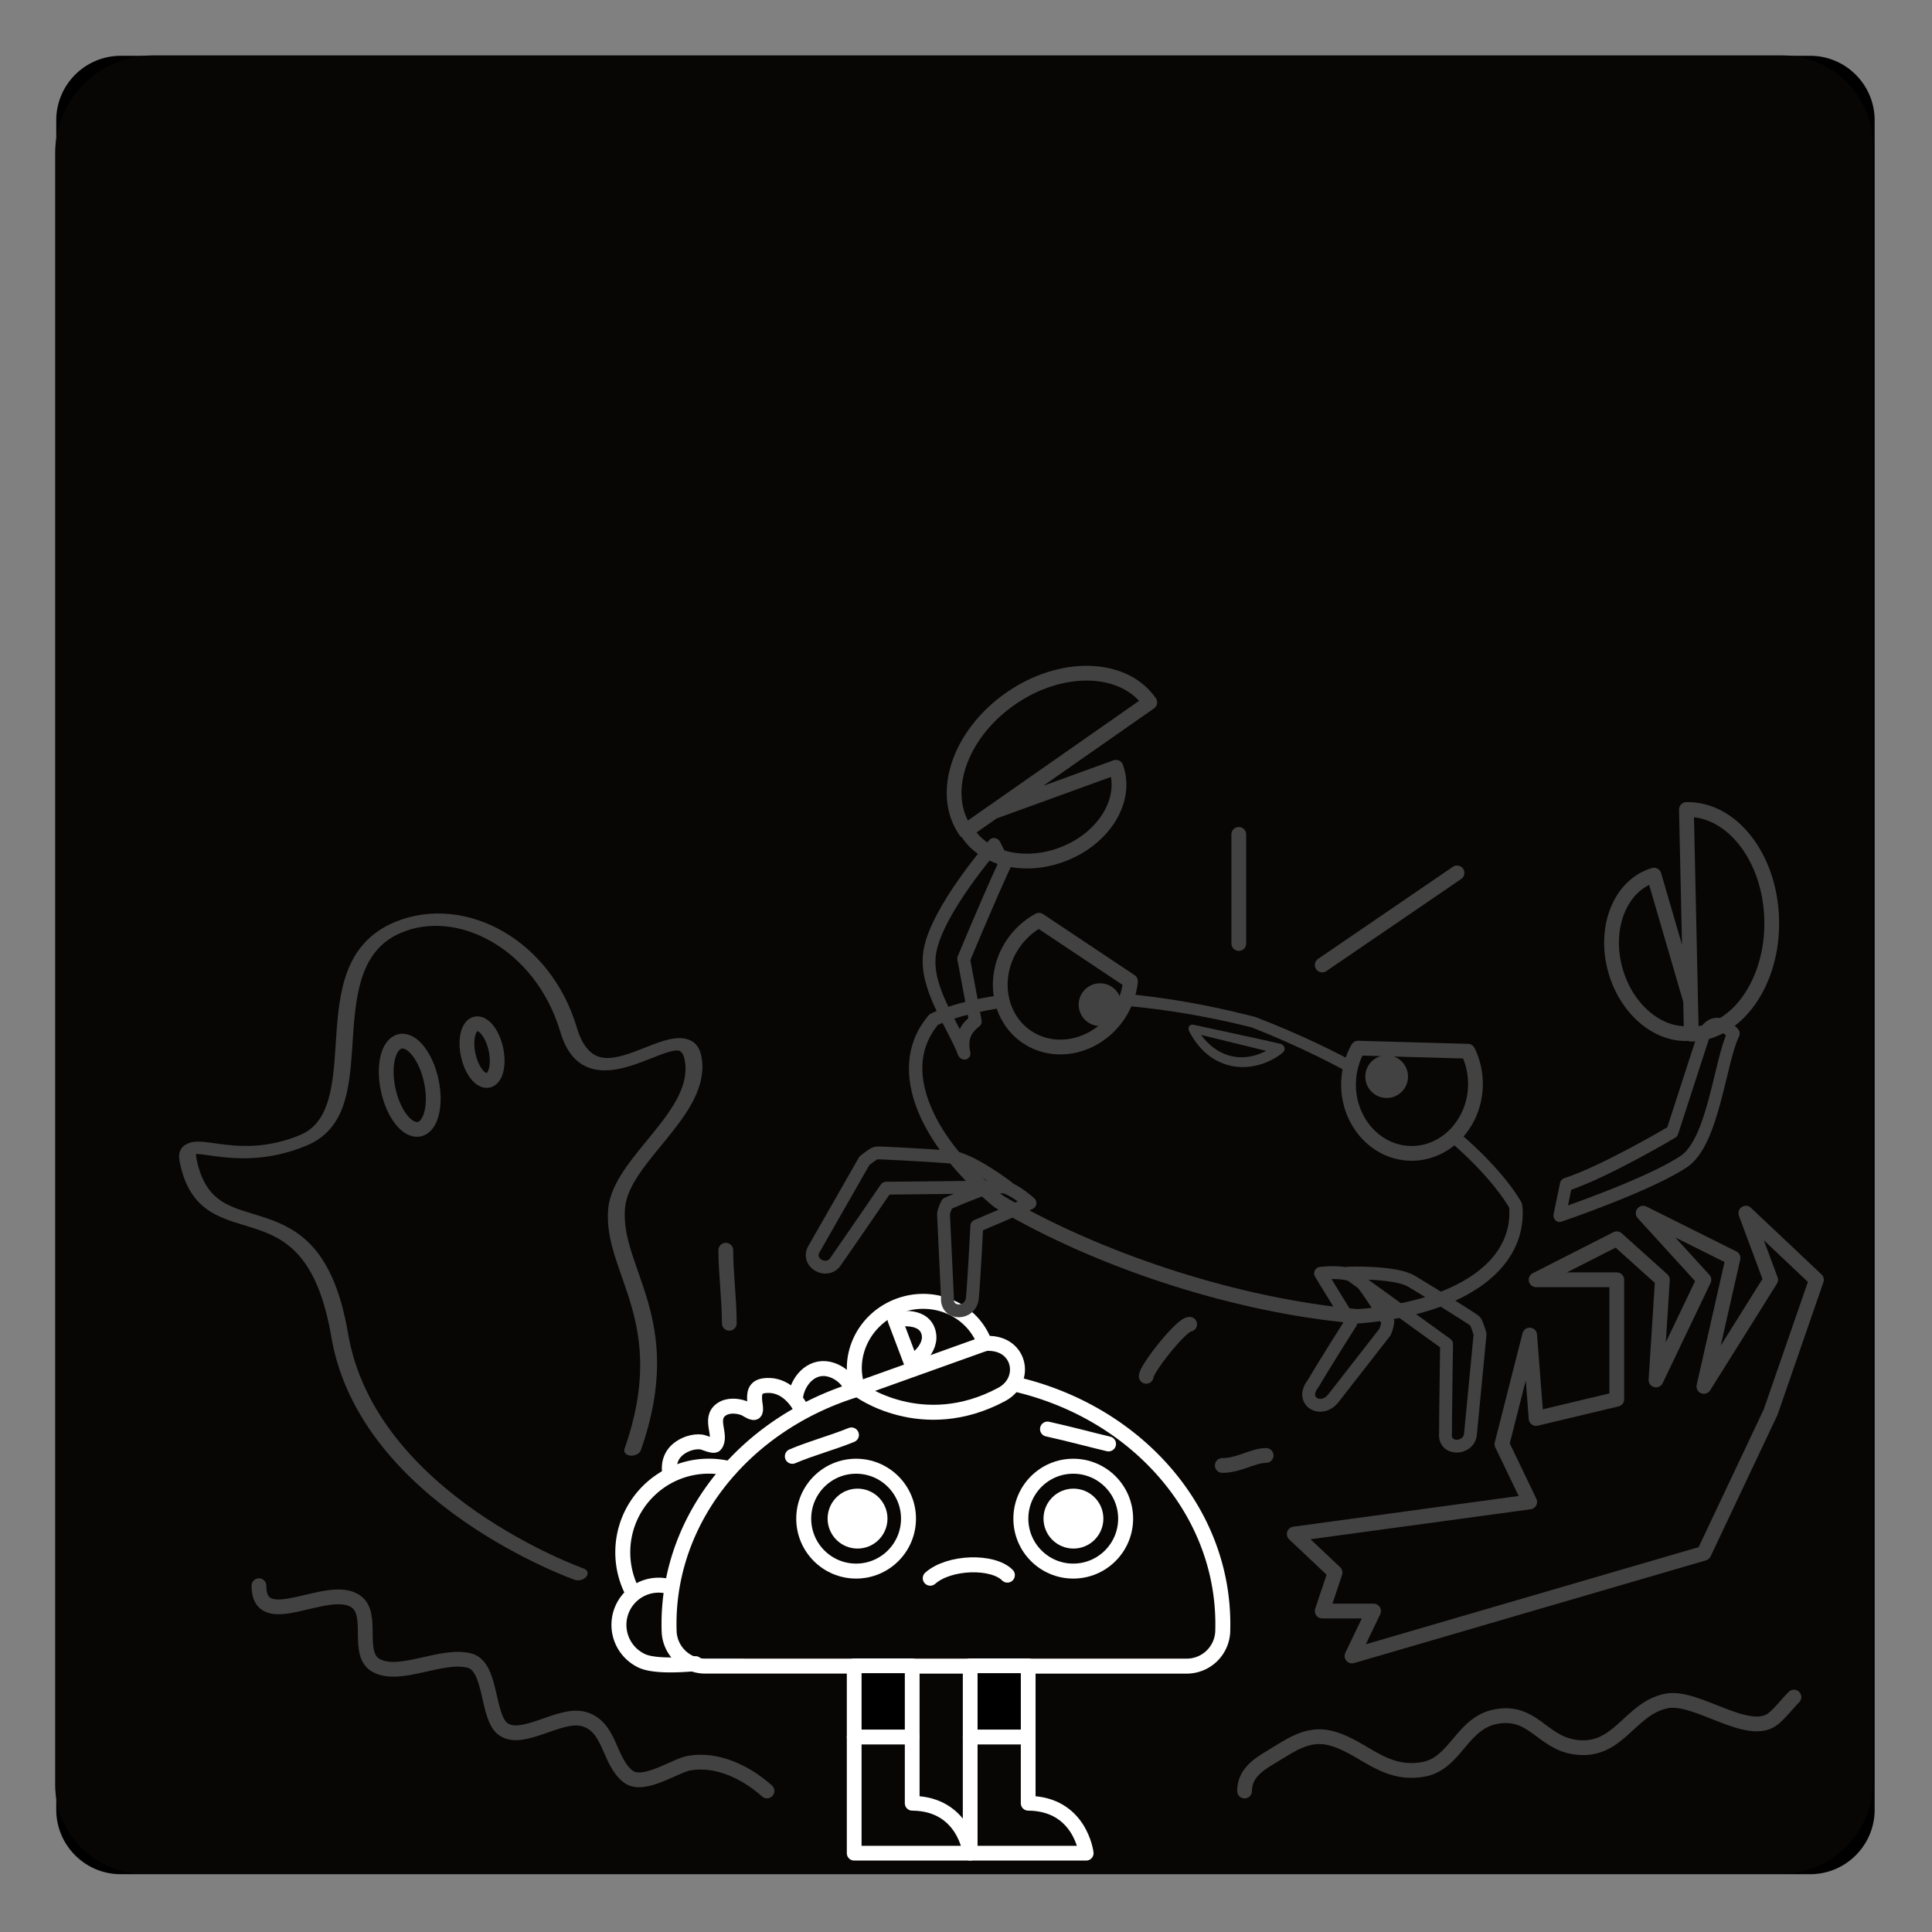 <svg xmlns="http://www.w3.org/2000/svg" xml:space="preserve" style="fill-rule:evenodd;clip-rule:evenodd;stroke-linecap:round;stroke-linejoin:round;stroke-miterlimit:1.5" viewBox="0 0 301 301"><rect x="0" y="0" width="301" height="301" fill="#808080" stroke="none"/><path d="M-64 7h218v236H-64z" style="fill:none" transform="matrix(1.376 0 0 1.271 88.488 -8.554)"/><path d="M292.064 18.744c0-5.547-4.501-10.05-10.045-10.05H18.814c-5.546 0-10.05 4.503-10.05 10.05v263.2c0 5.548 4.504 10.051 10.05 10.051H282.02c5.544 0 10.045-4.503 10.045-10.05zm-3.297 0v263.2a6.75 6.75 0 0 1-6.748 6.75H18.814a6.753 6.753 0 0 1-6.75-6.75v-263.2a6.753 6.753 0 0 1 6.75-6.75H282.02a6.75 6.75 0 0 1 6.748 6.75"/><path d="M653 902.078c0-3.909-5.155-7.078-11.514-7.078H434.415c-3.293 0-6.45.804-8.779 2.235-2.328 1.432-3.636 3.373-3.636 5.397v127.408c0 3.84 5.068 6.96 11.319 6.96H641.32c6.45 0 11.68-3.21 11.68-7.18z" style="fill:#080605" transform="matrix(1.226 0 0 1.995 -508.78 -1776.894)"/><path d="M597 996.344 618 982M592.639 1085l36.682-5-4.321-9 4.321-17 1 13 12.571-3v-18.61h-12.571l12.571-6.39 7.108 6.39-1 15.61 7.464-15.61-9.464-10.38 14 6.99-4.536 20 10.4-16.61-3.864-10.38 11 10.38-7.136 20.61-10.4 22-54.825 16 3.361-7h-8l2-6z" style="fill:none;stroke:#424242;stroke-width:2.3px" transform="matrix(1 0 0 1 -391.001 -846.003)"/><path d="M36.565 90.338c-.474-2.147-.017-4.409 1.854-5.979 1.441-1.21 3.62-1.967 5.499-1.727.573.072 2.851 1.164 3.239.644 1.63-2.184-1.584-6.037 1.344-8.2 1.522-1.125 3.704-.976 5.392-.359.502.184 1.892 1.228 2.418.992.504-.226.144-1.882.102-2.269-.21-1.93-.141-3.647 2.104-3.966 4.014-.569 7.131 2.132 8.889 5.73" style="fill:none;stroke:#fff;stroke-width:3.5px" transform="matrix(.666 0 0 .666 80.037 169.626)"/><path d="M18.394 121.99A11.44 11.44 0 0 1 17 116.5c0-6.347 5.153-11.5 11.5-11.5.973 0 1.917.121 2.82.349" style="fill:none;stroke:#fff;stroke-width:2px" transform="matrix(1.166 0 0 1.167 77.206 105.89)"/><path d="M32.161 453.996A5.31 5.31 0 0 0 37.305 458a5.307 5.307 0 0 0 5.305-5.305c0-1.629-1.368-4.362-2.714-6.657" style="fill:none;stroke:#fff;stroke-width:2px" transform="matrix(-.497 1.055 -1.055 -.497 598.748 438.784)"/><path d="M39.136 94.763c-2.901-2.636-4.043-7.612-.717-10.404 1.441-1.21 3.62-1.967 5.499-1.727" style="fill:none;stroke:#fff;stroke-width:3.5px" transform="matrix(.404 .529 -.529 .404 158.235 158.904)"/><path d="M90.92 106.806C76.423 111.285 66 123.598 66 138.07q0 .468.015.933a4.81 4.81 0 0 0 4.81 4.682c12.927.004 51.423.004 64.35.004a4.816 4.816 0 0 0 4.815-4.685q.009-.466.01-.934c0-15.31-11.666-28.205-27.481-31.963" style="fill:none;stroke:#fff;stroke-width:2px" transform="matrix(1.166 0 0 1.167 27.274 91.892)"/><path d="M94 102c0 .131 5.924 8.962 17.882 7.174 4.015-.601 4.726-5.967.118-7.174" style="fill:none;stroke:#fff;stroke-width:2px" transform="matrix(1.098 -.393 .393 1.098 -9.68 141.34)"/><path d="M37 143.639c0-4.771-4.029-8.639-9-8.639s-9 3.868-9 8.639z" style="fill:none;stroke:#fff;stroke-width:2px" transform="matrix(1.098 -.393 .393 1.098 56.358 66.159)"/><path d="m53 398 2 7s3.993-1.769 3.334-4.655S53 398 53 398" style="fill:none;stroke:#fff;stroke-width:2.41px" transform="matrix(.932 -.093 .1 .995 50.212 -185.49)"/><circle cx="92" cy="128" r="7" style="fill:none;stroke:#fff;stroke-width:2px" transform="matrix(1.166 0 0 1.167 26.108 87.226)"/><circle cx="92" cy="128" r="7" style="fill:none;stroke:#fff;stroke-width:2px" transform="matrix(1.166 0 0 1.167 59.936 87.226)"/><circle cx="28" cy="109" r="4" style="fill:#fff" transform="matrix(1.166 0 0 1.167 100.955 109.39)"/><circle cx="28" cy="109" r="4" style="fill:#fff" transform="matrix(1.166 0 0 1.167 134.591 109.39)"/><path d="M60 423c.687-3.317 5.278-6.915 8-6.5" style="fill:none;stroke:#fff;stroke-width:2px" transform="matrix(.934 .699 -.699 .934 384.567 -191.142)"/><path d="M42.61 402.335c2.774-.154 5.567.109 8.39 0" style="fill:none;stroke:#fff;stroke-width:2px" transform="matrix(1.097 -.397 .397 1.097 -83.026 -197.554)"/><path d="M42.61 402.335c3.195-.064 6.032.017 8.39 0" style="fill:none;stroke:#fff;stroke-width:2px" transform="matrix(1.133 .276 -.276 1.133 225.966 -244.962)"/><path d="M79 162v14.026h14s-.699-5.98-7-6.026v-8z" style="fill:#080605;stroke:#fff;stroke-width:1.78px" transform="matrix(1.291 0 0 1.291 49.163 61.472)"/><path d="M85 143.689h7v8.588h-7z" style="stroke:#fff;stroke-width:1.78px" transform="matrix(1.291 0 0 1.291 41.418 74.023)"/><path d="M79 162v14.026h14s-.699-5.98-7-6.026v-8z" style="fill:#080605;stroke:#fff;stroke-width:1.78px" transform="matrix(1.291 0 0 1.291 31.092 61.472)"/><path d="M85 143.689h7v8.588h-7z" style="stroke:#fff;stroke-width:1.78px" transform="matrix(1.291 0 0 1.291 23.346 74.023)"/><path d="M488.506 1102.67S458.795 1076.69 460 1040s-17.494-22.38-17.259-44.671c.076-7.284 5.978 4.211 18.259 1.015 12.281-3.195 6.406-37.503 21.479-41.376 10.44-2.683 21.49 10.399 22.521 30.032 1.031 19.63 18.217.765 18 12-.236 12.21-14.345 18.32-16.633 28.72-2.914 13.24 5.671 26.91-5.57 52.63" style="fill:none;stroke:#424242;stroke-width:2.66px" transform="matrix(.977 -.213 .151 .691 -553.539 -412.645)"/><ellipse cx="467.426" cy="983" rx="3.426" ry="7" style="fill:none;stroke:#424242;stroke-width:2.3px" transform="matrix(.977 -.213 .213 .977 -602.22 -691.748)"/><ellipse cx="467.426" cy="983" rx="3.426" ry="7" style="fill:none;stroke:#424242;stroke-width:3.58px" transform="matrix(.628 -.137 .137 .628 -353.113 -389.369)"/><path d="M7078.48 6186.34c-6.89-17.96-18.25-44.43-18.25-44.43l-23.34-15.81c.31-4.48.04-9.7-6.97-14.16 12.41 5.38 32.88 7.19 42.56 20.4 11.44 15.63 15.51 56.86 15.51 56.86z" style="fill:none;fill-rule:nonzero;stroke:#424242;stroke-width:5.81px;stroke-linecap:butt;stroke-miterlimit:2" transform="matrix(-.242 -.262 .243 -.224 366.234 3374.989)"/><path d="M7103.54 6188.55c-6.89-17.96-26.56-48.07-26.56-48.07l-43.84-11.37c-9.38-4.83-1.01-13.79-1.01-13.79 12.41 5.37 47.64 5.39 57.32 18.6 11.44 15.63 27.69 56.49 27.69 56.49z" style="fill:none;fill-rule:nonzero;stroke:#424242;stroke-width:5.81px;stroke-linecap:butt;stroke-miterlimit:2" transform="matrix(-.028 .356 -.329 -.026 2478.913 -2183.407)"/><path d="M6993.11 6174.76c-5.32-3.75-17.92 2.18-17.92 2.18 2.04 1.87 19.29 16.71 19.29 16.71s-5.45 20.56-7.73 30.7c-1.71 7.59 8.8 10.89 10.5 3.3l12.75-34.45c.48-2.03-.15-5-.15-5s-8.85-7.88-16.74-13.44Z" style="fill:none;fill-rule:nonzero;stroke:#424242;stroke-width:5.66px;stroke-linecap:butt;stroke-miterlimit:2" transform="matrix(-.337 -.107 -.107 .337 3172.04 -1147.848)"/><path d="M6993.11 6174.76c-5.32-3.75-17.92 2.18-17.92 2.18 2.04 1.87 19.29 16.71 19.29 16.71s-5.45 20.56-7.73 30.7c-3.42 9.02 7.37 11.58 10.5 3.3l12.75-34.45c.48-2.03-.15-5-.15-5s-8.85-7.88-16.74-13.44Z" style="fill:none;fill-rule:nonzero;stroke:#424242;stroke-width:5.66px;stroke-linecap:butt;stroke-miterlimit:2" transform="matrix(.337 .107 -.107 .337 -1483.965 -2629.592)"/><path d="M7021.14 6135.28c-8.2-1.93-27.62 5.02-27.62 5.02.13.05 50.74 16.71 50.74 16.71s9.65 32.01 11.41 37.48c1.76 6.66 12.63 4.69 10.66-2.73l-9.31-43.35s-2.82-4.38-4.02-4.93c-.82-.39-19.7-5.34-31.86-8.2Z" style="fill:none;fill-rule:nonzero;stroke:#424242;stroke-width:5.66px;stroke-linecap:butt;stroke-miterlimit:2" transform="matrix(-.337 -.107 -.107 .337 3170.764 -1136.06)"/><path d="M7021.14 6135.28c-8.2-1.93-27.62 5.02-27.62 5.02.13.05 50.74 16.71 50.74 16.71s9.65 32.01 11.41 37.48c1.54 7.75 12 3.94 10.66-2.73l-9.31-43.35s-2.82-4.38-4.02-4.93c-.82-.39-19.7-5.34-31.86-8.2Z" style="fill:none;fill-rule:nonzero;stroke:#424242;stroke-width:5.66px;stroke-linecap:butt;stroke-miterlimit:2" transform="matrix(.337 .107 -.107 .337 -1489.745 -2619.24)"/><path d="M6902.99 6021.78c83.38 8.27 126.11 52.81 138.91 72.95 1.17 1.83 3.71 13.37 3.77 25.77.17 37.93-20.54 74.63-55.81 99.82-.2.15-.12.67-8.96 3.76-50.81 17.73-112.21 16.96-162.02-2.31-1.18-.45-1.22-.24-6.69-4.38-38.05-28.77-59.85-74.41-49.12-119.73.23-.96-.18-1.67 4.95-8.43 5.01-6.61 23.66-30.97 64.96-49.34 32.98-14.68 61.8-17.22 70.01-18.11m0 8.44c-6.95.74-34.9 3.69-66.3 17.59-45.28 20.04-63.97 47.5-68.15 53.74-2.36 10.59-7.12 37.47 13.37 70.57 8.54 13.8 21.38 27.15 35.72 37.38 1.17.84 1.13 1.11 7.52 3.35 48.15 16.86 109.59 17.53 160.57-1.8 2.68-1.02 12.6-9.08 17.82-14.05 5.29-5.04 27.07-25.74 34.02-57.32 4.11-18.69 1.09-32.87-.12-38.19-4.88-7.54-41.89-60.56-134.45-71.27" style="fill:#424242" transform="matrix(.331 .106 -.062 .194 -1715.966 -1741.5)"/><path d="M7845.25 6077.75c2.46-4.64 3.75-9.9 3.75-15.25 0-16.83-12.55-30.5-28-30.5s-28 13.67-28 30.5c0 5.35 1.29 10.61 3.75 15.25z" style="fill:#080605;stroke:#424242;stroke-width:6.51px;stroke-linecap:butt;stroke-miterlimit:2" transform="matrix(.353 .01 .01 -.353 -2601.453 2230.774)"/><path d="M7845.25 6077.75c2.46-4.64 3.75-9.9 3.75-15.25 0-16.83-12.55-30.5-28-30.5s-28 13.67-28 30.5c0 5.35 1.29 10.61 3.75 15.25z" style="fill:#080605;stroke:#424242;stroke-width:6.51px;stroke-linecap:butt;stroke-miterlimit:2" transform="matrix(-.294 -.196 .196 -.294 1277.134 3467.902)"/><path d="M671 2727h43s-8.376 10.99-21.5 11-21.5-11-21.5-11" style="fill:#080605" transform="matrix(.315 .073 -.073 .315 173.485 -747.73)"/><path d="M671 2725.06c3.474-.05 42.605-.64 43.425-.5.681.11 3.6 1.54 1.094 4.52-10.59 12.57-29.545 16.52-44.02 1.44-1.782-1.85-3.206-3.35-1.97-4.78.546-.64.656-.46 1.471-.68m4.736 3.95c8.499 7.38 20.8 10.11 32.309.4-14.382-.16-17.281-.18-32.309-.4" style="fill:#424242" transform="matrix(.315 .073 -.073 .315 173.485 -747.73)"/><path d="m581.701 1117.16-5.993-46.26c12.45-1.61 24.214 9.99 26.277 25.91 1.894 14.62-5.058 27.81-15.854 31.11m.129.31c-15.099 6.22-34.174-5.34-42.606-25.82-8.433-20.47-3.028-42.11 12.07-48.33z" style="fill:none;stroke:#424242;stroke-width:5.27px;stroke-linecap:butt;stroke-miterlimit:2" transform="matrix(.095 .426 -.426 .095 575.375 -227.448)"/><path d="m581.701 1117.16-5.993-46.26c12.45-1.61 24.214 9.99 26.277 25.91 1.894 14.62-5.058 27.81-15.854 31.11m.129.31c-15.099 6.22-34.174-5.34-42.606-25.82-8.433-20.47-3.028-42.11 12.07-48.33z" style="fill:none;stroke:#424242;stroke-width:5.27px;stroke-linecap:butt;stroke-miterlimit:2" transform="matrix(-.4 .175 .175 .4 300.567 -392.763)"/><circle cx="563.328" cy="999.672" r="3.328" style="fill:#424242" transform="matrix(1 0 0 1 -391.947 -843.149)"/><circle cx="563.328" cy="999.672" r="3.328" style="fill:#424242" transform="matrix(1 0 0 1 -347.29 -831.938)"/><path d="M584 993v-17M584.899 1125.04c0-2.66 2.023-4.06 4.21-5.35 2.766-1.63 5.524-3.81 9.131-2.91 5.17 1.29 8.319 6.07 14.631 4.86 4.909-.95 5.873-7.17 11.169-8.19 5.688-1.09 7.156 3.88 12.114 4.71 7.051 1.18 8.625-6.04 14.544-7.16 4.659-.88 12.733 5.86 16.573 2.77 1.186-.96 2.142-2.29 3.219-3.37M510.498 1125.03c-3.154-2.82-7.629-5.09-12.085-4.35-2.19.36-7.145 3.9-9.523 2.12-3.112-2.35-2.735-7.92-7.048-9-3.678-.93-9.324 3.66-12.369 1.65-2.689-1.77-1.75-9.83-5.352-10.74-4.333-1.09-10.657 2.71-14.403.83-3.422-1.71-.28-8.07-3.335-10.08-4.399-2.9-15.039 5.05-15.039-2.41M504.623 1052.17c0-3.86-.543-7.73-.543-11.39M569.579 1060.43c-.062-1.06 5.463-8.11 6.764-8.11M581.425 1074.32c2.641 0 4.779-1.56 6.836-1.56" style="fill:none;stroke:#424242;stroke-width:2.3px" transform="matrix(1 0 0 1 -391.001 -846.003)"/></svg>